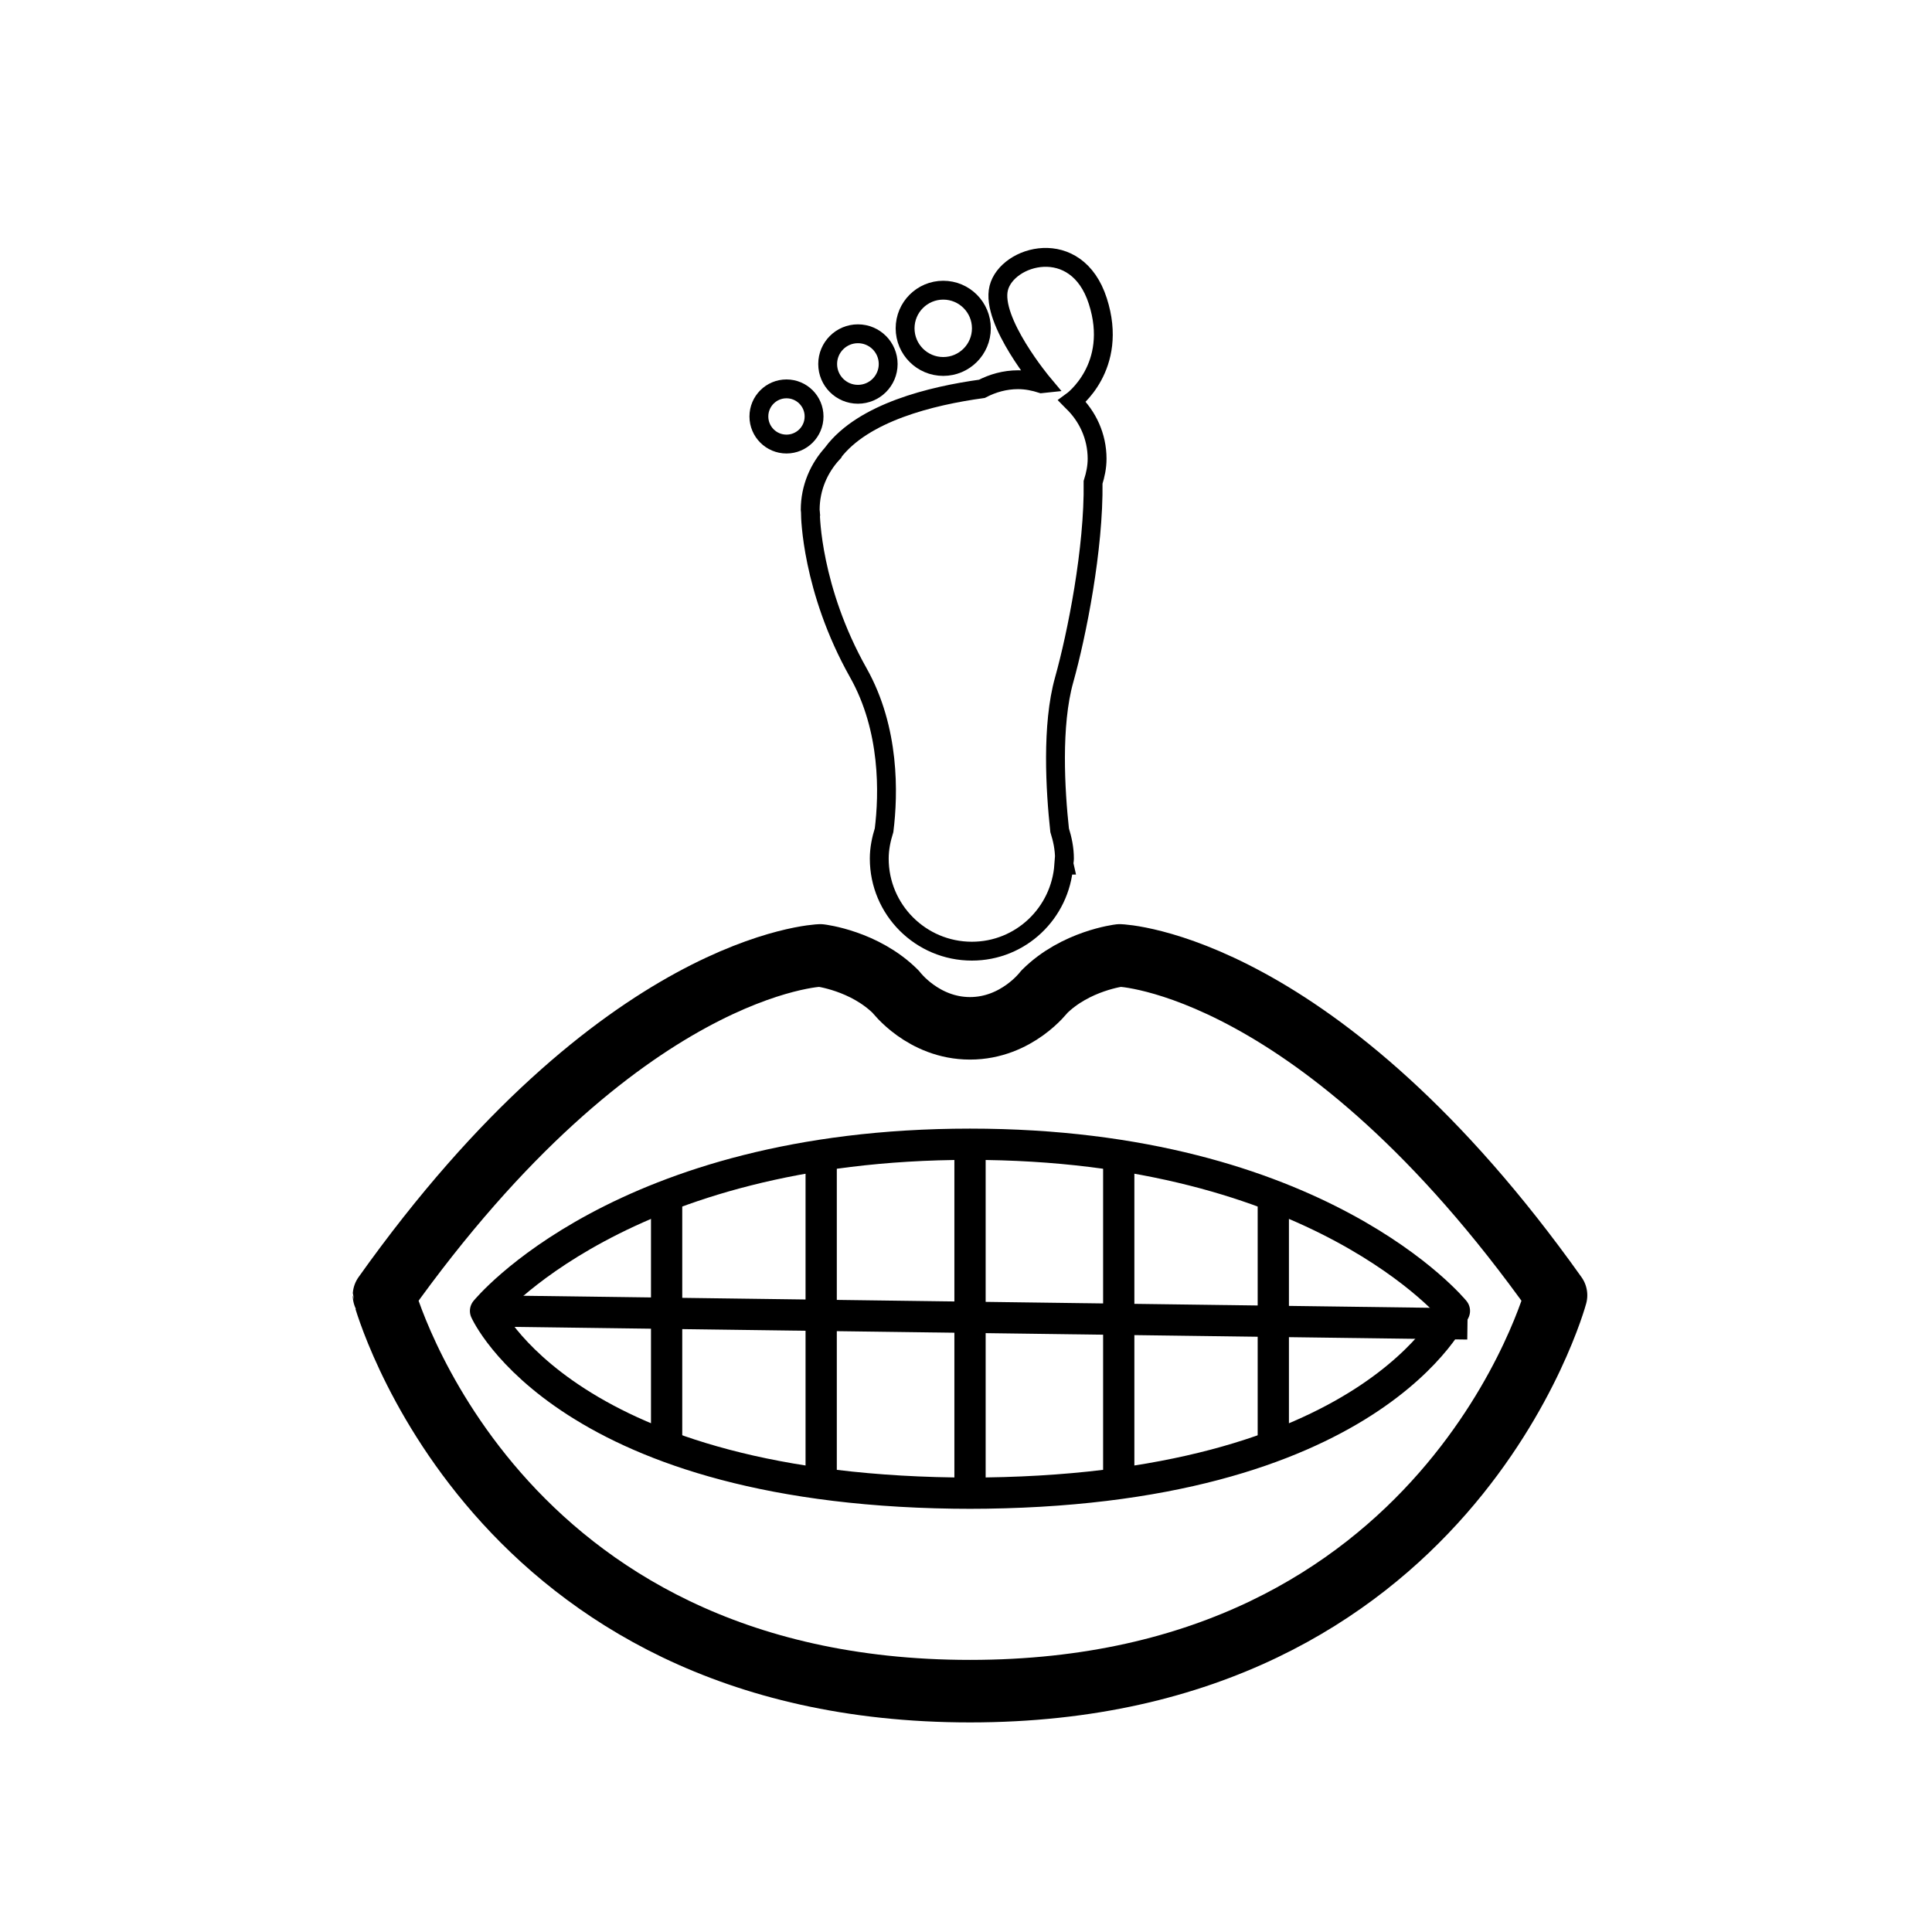 <?xml version="1.0" encoding="utf-8"?><!DOCTYPE svg PUBLIC "-//W3C//DTD SVG 1.1//EN" "http://www.w3.org/Graphics/SVG/1.1/DTD/svg11.dtd">
<svg version="1.1" xmlns="http://www.w3.org/2000/svg" xmlns:xlink="http://www.w3.org/1999/xlink" width="50" height="50" viewBox="0 0 50 50" xml:space="preserve">
<g transform="translate(-250,-4450)">
<path d="M275.104,4493.767
			c12.401,0,15.166-10.245,15.166-10.245c-6.135-8.628-11.291-8.796-11.291-8.796s-1.146,0.135-1.954,0.943
			c0,0-0.708,0.944-1.921,0.944s-1.921-0.944-1.921-0.944c-0.809-0.809-1.956-0.943-1.956-0.943s-5.154,0.168-11.289,8.796
			C259.938,4483.521,262.701,4493.767,275.104,4493.767z" fill="none" stroke="#000000" stroke-linecap="square" stroke-linejoin="round" stroke-width="1.618"></path>
<path d="M275.035,4488.644
			c10.516,0,12.605-4.718,12.605-4.718s-3.506-4.313-12.537-4.313s-12.537,4.313-12.537,4.313s2.089,4.718,12.604,4.718H275.035z" fill="none" stroke="#000000" stroke-linecap="square" stroke-linejoin="round" stroke-width="0.809"></path>
<line fill="none" stroke="#000000" stroke-linejoin="round" stroke-width="0.809" x1="262.566" x2="287.978" y1="4483.926" y2="4484.263"></line>
<line fill="none" stroke="#000000" stroke-linejoin="round" stroke-width="0.809" x1="275.104" x2="275.104" y1="4479.612" y2="4488.644"></line>
<line fill="none" stroke="#000000" stroke-linejoin="round" stroke-width="0.809" x1="271.252" x2="271.252" y1="4479.897" y2="4488.421"></line>
<line fill="none" stroke="#000000" stroke-linejoin="round" stroke-width="0.809" x1="267.252" x2="267.252" y1="4480.944" y2="4487.531"></line>
<line fill="none" stroke="#000000" stroke-linejoin="round" stroke-width="0.809" x1="278.953" x2="278.953" y1="4479.897" y2="4488.421"></line>
<line fill="none" stroke="#000000" stroke-linejoin="round" stroke-width="0.809" x1="282.953" x2="282.953" y1="4480.944" y2="4487.531"></line>
<path d="M277.757,4460.397c-0.004-0.005-0.007-0.01-0.011-0.014
				c0,0,1.216-0.882,0.665-2.592c-0.549-1.71-2.351-1.19-2.564-0.335s1.147,2.476,1.147,2.476s-0.017,0.002-0.026,0.002
				c-0.196-0.064-0.403-0.107-0.621-0.107c-0.339,0-0.654,0.09-0.936,0.236c-1.307,0.18-3.067,0.61-3.855,1.651l-0.002,0.009
				c-0.36,0.388-0.586,0.902-0.586,1.473c0,0.039,0.011,0.072,0.012,0.109l-0.005,0.014c0,0,0.018,1.925,1.238,4.092
				c0.824,1.463,0.783,3.137,0.667,4.073c-0.073,0.234-0.125,0.478-0.125,0.736c0,1.323,1.073,2.396,2.397,2.396
				c1.265,0,2.29-0.985,2.379-2.227h0.01c0,0-0.003-0.013-0.006-0.036c0.002-0.046,0.013-0.087,0.013-0.134
				c0-0.257-0.052-0.501-0.125-0.734c-0.111-1.026-0.214-2.713,0.118-3.893c0.327-1.169,0.771-3.393,0.748-5.11
				c0.061-0.193,0.104-0.396,0.104-0.611C278.392,4461.291,278.146,4460.77,277.757,4460.397z" fill="none" stroke="#000000" stroke-width="0.488"></path>
<circle cx="274.411" cy="4458.497" fill="none" r="0.987" stroke="#000000" stroke-width="0.488"></circle>
<circle cx="272.203" cy="4459.421" fill="none" r="0.783" stroke="#000000" stroke-width="0.488"></circle>
<circle cx="270.354" cy="4460.778" fill="none" r="0.714" stroke="#000000" stroke-width="0.488"></circle>
</g></svg>